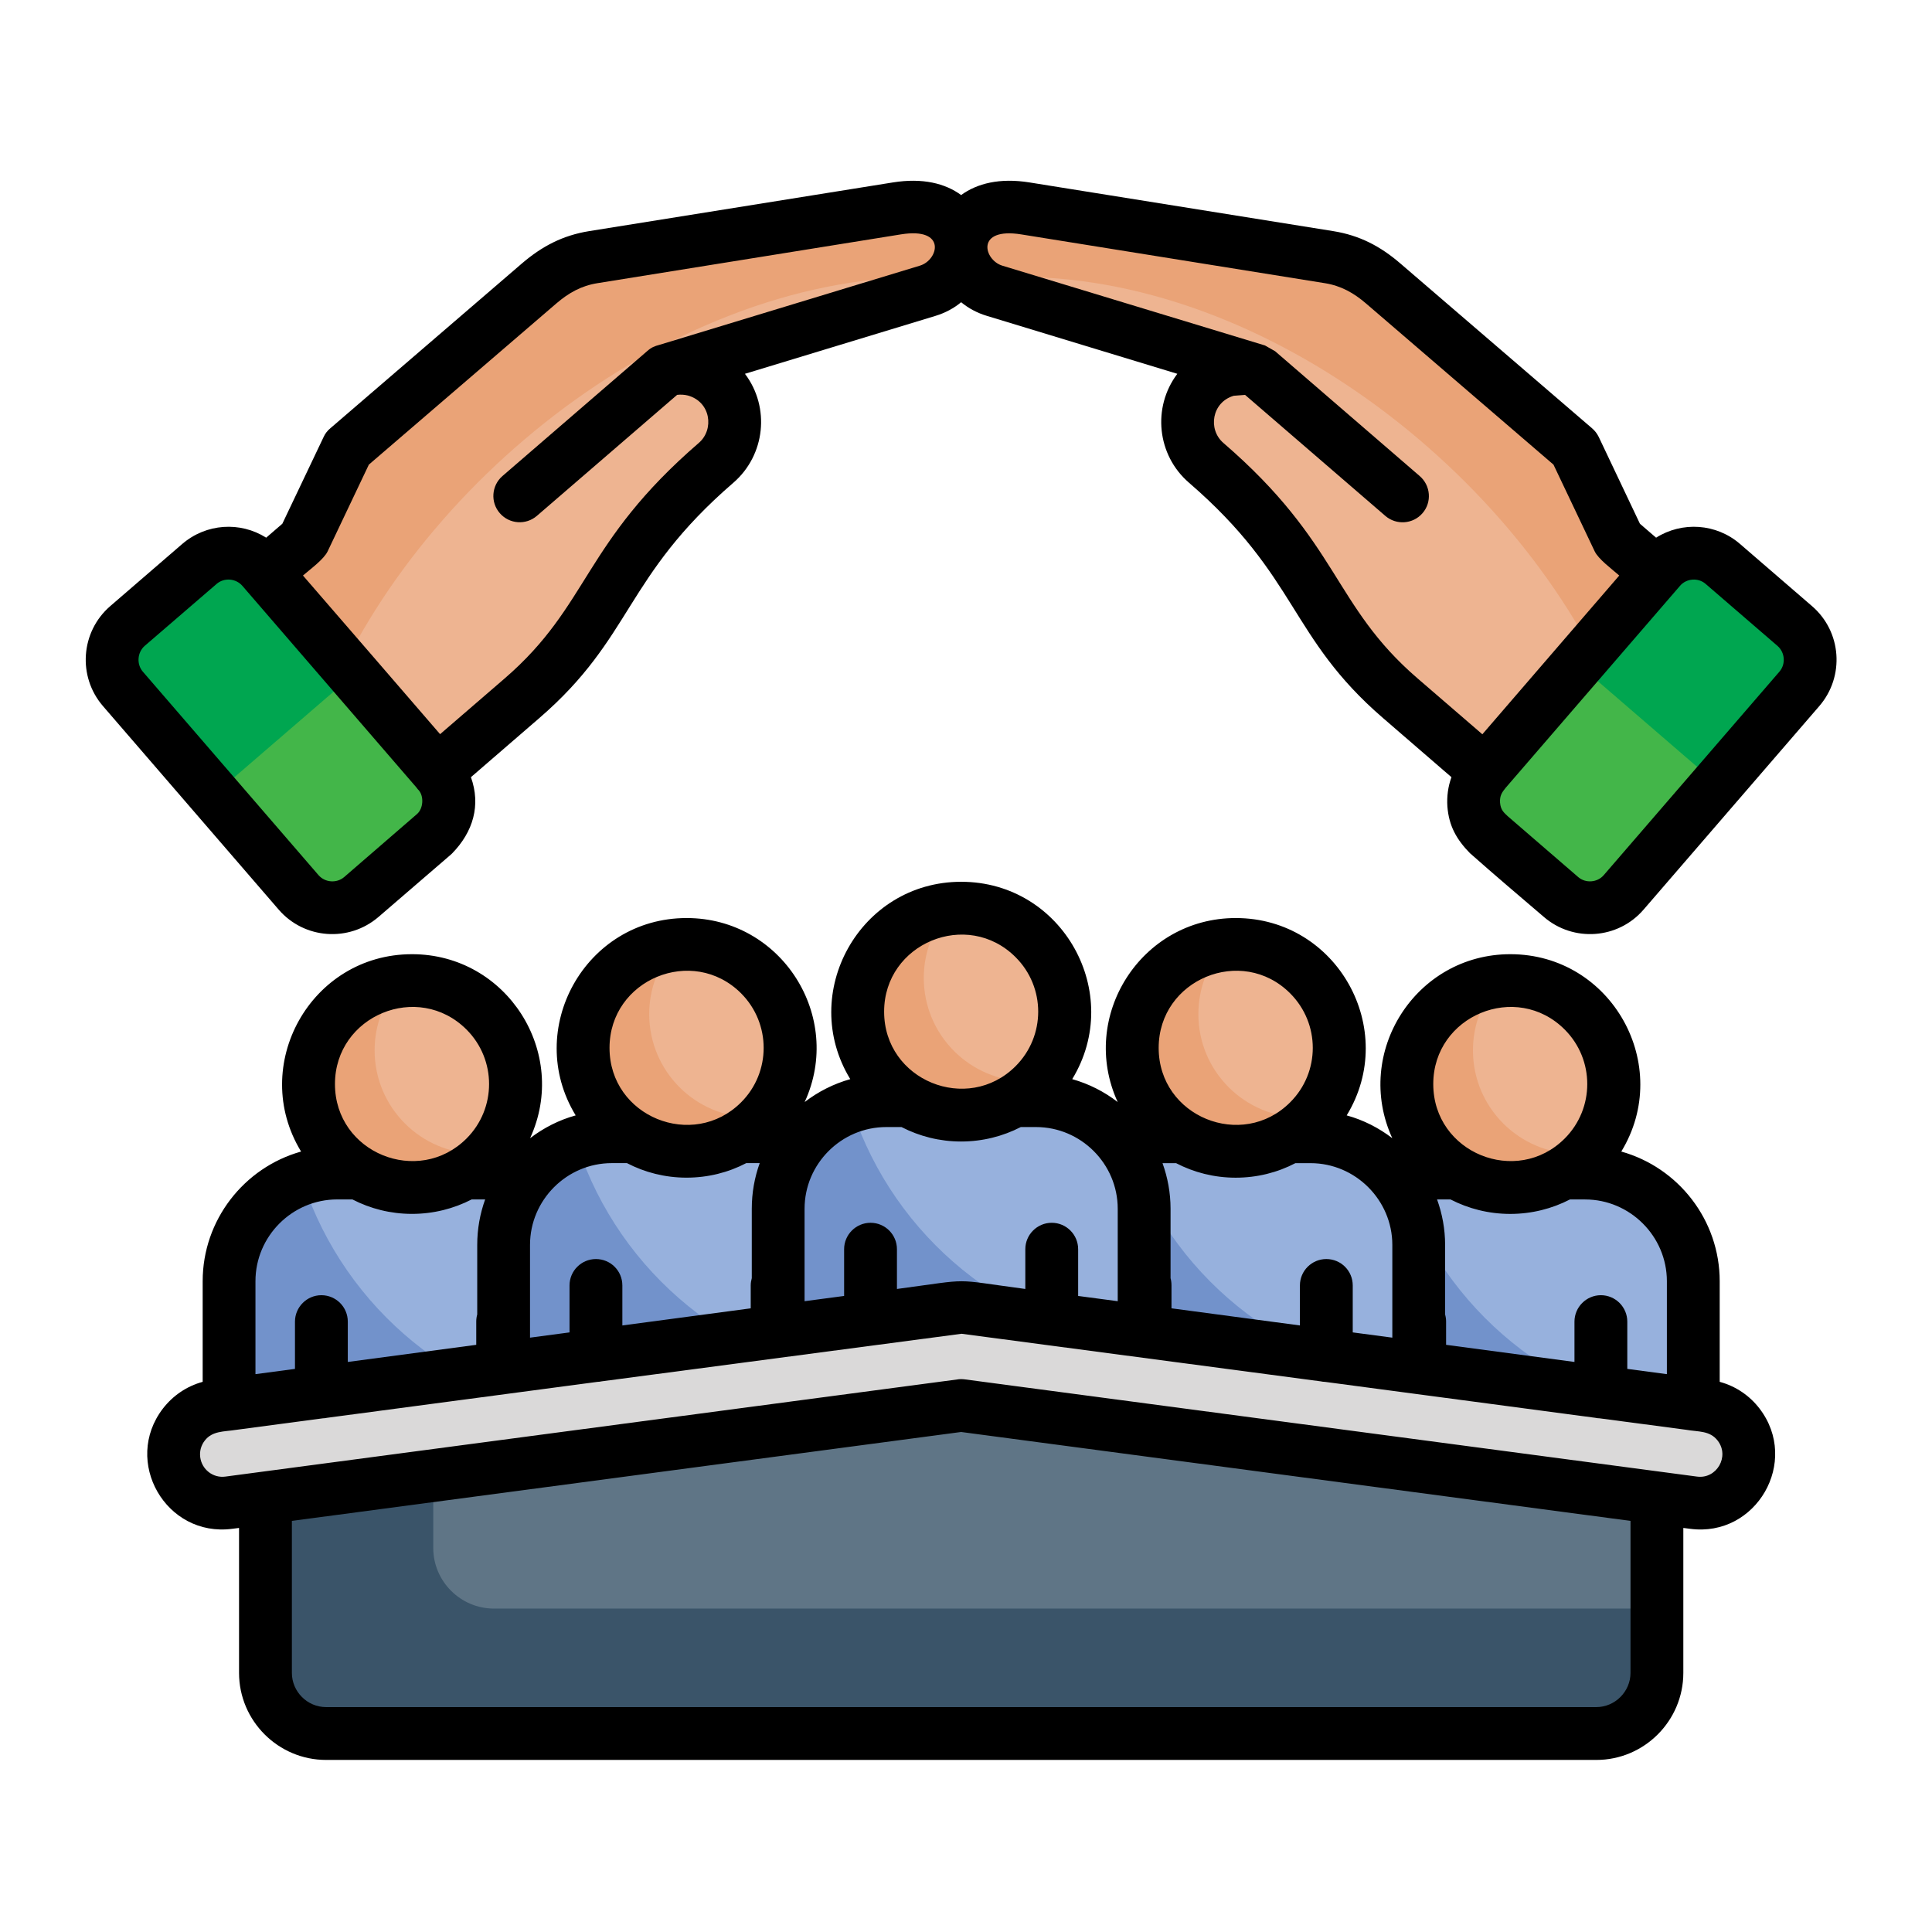 <svg xmlns="http://www.w3.org/2000/svg" id="Layer_1" viewBox="0 0 512 512"><g clip-rule="evenodd" fill-rule="evenodd"><path d="m92.17 310.87h39.66c15.76 0 28.66 12.9 28.66 28.66v29.42c0 5.3-4.34 9.64-9.64 9.64h-77.7c-5.3 0-9.64-4.34-9.64-9.64v-29.42c0-15.77 12.9-28.66 28.66-28.66z" fill="#7292cb"></path><path d="m92.17 310.87h39.66c15.76 0 28.66 12.9 28.66 28.66v29.42c0 2.66-1.08 5.05-2.81 6.8-36.23-3.88-66.16-28.8-77.33-62.31 3.6-1.67 7.63-2.57 11.82-2.57z" fill="#97b1dd"></path><path d="m112.01 259.87c15.14 0 27.41 12.27 27.41 27.41s-12.27 27.41-27.41 27.41-27.41-12.27-27.41-27.41 12.28-27.41 27.41-27.41z" fill="#eaa377"></path><path d="m112.01 259.87c15.14 0 27.41 12.27 27.41 27.41 0 6.77-2.47 12.98-6.55 17.77-1.98.45-4.05.71-6.18.71-15.14 0-27.41-12.27-27.41-27.41 0-6.8 2.47-12.98 6.55-17.77 1.99-.45 4.06-.71 6.18-.71z" fill="#eeb491"></path><path d="m164.94 301.26h39.66c15.76 0 28.66 12.9 28.66 28.66v29.45c0 5.3-4.34 9.64-9.64 9.64h-77.7c-5.3 0-9.64-4.34-9.64-9.64v-29.45c0-15.77 12.9-28.66 28.66-28.66z" fill="#7292cb"></path><path d="m164.94 301.26h39.66c15.76 0 28.66 12.9 28.66 28.66v29.45c0 2.64-1.08 5.05-2.81 6.77-36.23-3.85-66.19-28.77-77.33-62.31 3.6-1.64 7.62-2.57 11.82-2.57z" fill="#97b1dd"></path><path d="m184.78 250.29c15.14 0 27.41 12.27 27.41 27.41s-12.27 27.41-27.41 27.41-27.41-12.27-27.41-27.41 12.27-27.41 27.41-27.41z" fill="#eaa377"></path><path d="m184.78 250.29c15.14 0 27.41 12.27 27.41 27.41 0 6.77-2.47 12.98-6.55 17.77-1.98.45-4.05.68-6.18.68-15.14 0-27.41-12.25-27.41-27.41 0-6.77 2.47-12.98 6.55-17.77 1.98-.45 4.05-.68 6.18-.68z" fill="#eeb491"></path><path d="m383.23 310.87h39.66c15.76 0 28.66 12.9 28.66 28.66v29.42c0 5.3-4.34 9.64-9.64 9.64h-77.7c-5.3 0-9.64-4.34-9.64-9.64v-29.42c0-15.77 12.9-28.66 28.66-28.66z" fill="#7292cb"></path><path d="m383.23 310.87h39.66c15.76 0 28.66 12.9 28.66 28.66v29.42c0 2.66-1.08 5.05-2.81 6.8-36.26-3.88-66.19-28.8-77.33-62.31 3.6-1.67 7.6-2.57 11.82-2.57z" fill="#97b1dd"></path><path d="m403.05 259.87c15.14 0 27.41 12.27 27.41 27.41s-12.27 27.41-27.41 27.41-27.41-12.27-27.41-27.41 12.27-27.41 27.41-27.41z" fill="#eaa377"></path><path d="m403.05 259.87c15.14 0 27.41 12.27 27.41 27.41 0 6.77-2.47 12.98-6.55 17.77-1.98.45-4.03.71-6.15.71-15.14 0-27.41-12.27-27.41-27.41 0-6.8 2.47-12.98 6.55-17.77 1.98-.45 4.05-.71 6.15-.71z" fill="#eeb491"></path><path d="m310.47 301.26h39.66c15.76 0 28.66 12.9 28.66 28.66v29.45c0 5.3-4.34 9.64-9.64 9.64h-77.7c-5.3 0-9.64-4.34-9.64-9.64v-29.45c0-15.77 12.9-28.66 28.66-28.66z" fill="#7292cb"></path><path d="m310.47 301.26h39.66c15.76 0 28.66 12.9 28.66 28.66v29.45c0 2.64-1.08 5.05-2.81 6.77-36.26-3.85-66.19-28.77-77.33-62.31 3.6-1.64 7.59-2.57 11.82-2.57z" fill="#97b1dd"></path><path d="m330.28 250.29c15.17 0 27.41 12.27 27.41 27.41s-12.25 27.41-27.41 27.41c-15.14 0-27.41-12.27-27.41-27.41s12.27-27.41 27.41-27.41z" fill="#eaa377"></path><path d="m330.28 250.29c15.17 0 27.41 12.27 27.41 27.41 0 6.77-2.44 12.98-6.52 17.77-1.98.45-4.05.68-6.18.68-15.14 0-27.41-12.25-27.41-27.41 0-6.77 2.47-12.98 6.55-17.77 1.98-.45 4.05-.68 6.15-.68z" fill="#eeb491"></path><path d="m237.7 291.68h39.66c15.76 0 28.66 12.9 28.66 28.66v29.45c0 5.3-4.34 9.64-9.64 9.64h-77.7c-5.3 0-9.64-4.34-9.64-9.64v-29.45c0-15.77 12.9-28.66 28.66-28.66z" fill="#7292cb"></path><path d="m237.7 291.68h39.66c15.76 0 28.66 12.9 28.66 28.66v29.45c0 2.64-1.08 5.05-2.81 6.77-36.26-3.85-66.19-28.8-77.33-62.31 3.6-1.64 7.6-2.57 11.82-2.57z" fill="#97b1dd"></path><path d="m257.54 240.68c15.14 0 27.41 12.27 27.41 27.41 0 15.17-12.27 27.41-27.41 27.41-15.17 0-27.41-12.25-27.41-27.41 0-15.14 12.25-27.41 27.41-27.41z" fill="#eaa377"></path><path d="m257.54 240.68c15.14 0 27.41 12.27 27.41 27.41 0 6.8-2.47 13.01-6.55 17.8-1.98.45-4.05.68-6.18.68-15.14 0-27.41-12.27-27.41-27.41 0-6.77 2.47-12.98 6.55-17.77 1.99-.45 4.06-.71 6.18-.71z" fill="#eeb491"></path><path d="m441.91 396.95v46.37c0 8.84-7.23 16.07-16.07 16.07h-336.62c-8.84 0-16.07-7.23-16.07-16.07v-46.37l184.39-24.49z" fill="#3a5469"></path><path d="m441.91 396.95v29.34h-311.02c-8.84 0-16.07-7.23-16.07-16.04v-18.82l142.72-18.96z" fill="#5f7586"></path></g><path d="m63.46 398.23c-7.09.94-13.58-4.05-14.51-11.14-.91-7.09 4.08-13.58 11.17-14.51l195.76-25.99c1.22-.17 2.44-.14 3.63.06l195.45 25.94c7.09.94 12.1 7.43 11.17 14.51-.94 7.09-7.43 12.08-14.51 11.14l-194.06-25.77z" fill="#dad9d9"></path><path clip-rule="evenodd" d="m336.06 98.24-69.65-21.17c-13.15-4-12.7-25.17 8.16-21.83l80.48 12.93c5.58.88 10.01 3.26 14.31 6.97l50.8 43.65 11.57 24.32 40 34.53-45.41 52.64-52.41-45.24c-23.75-20.49-21.46-36.51-51.45-62.39-5.92-5.13-6.6-14.17-1.47-20.13 3.82-4.42 9.8-5.92 15.07-4.28z" fill="#eeb491" fill-rule="evenodd"></path><path clip-rule="evenodd" d="m420.17 118.79 11.57 24.32 17.83 15.36-13.67 15.03c-1.33 4.96-3 9.04-8.39 10.52-26.62-61.03-97.99-115.37-166.65-110.32-6.63-6.92-3.83-20.72 12.81-18.57l.91.11 80.99 13.01c5.33.91 9.81 3.43 13.8 6.89z" fill="#eaa377" fill-rule="evenodd"></path><path clip-rule="evenodd" d="m416.48 237.7-19.08-16.44c-4.9-4.25-5.44-11.74-1.22-16.64l46.57-53.94c4.25-4.9 11.74-5.47 16.64-1.22l19.05 16.44c4.93 4.25 5.47 11.74 1.22 16.64l-46.54 53.94c-4.25 4.91-11.73 5.48-16.64 1.22z" fill="#43b649" fill-rule="evenodd"></path><path clip-rule="evenodd" d="m419.74 177.33 23.02-26.65c4.25-4.9 11.74-5.47 16.64-1.22l19.05 16.44c4.93 4.25 5.47 11.74 1.22 16.64l-22.99 26.65z" fill="#00a650" fill-rule="evenodd"></path><path clip-rule="evenodd" d="m179 98.24 69.68-21.17c13.12-4 12.67-25.17-8.19-21.83l-80.45 12.93c-5.61.88-10.03 3.26-14.34 6.97l-50.8 43.65-11.57 24.32-40 34.53 45.41 52.64 52.41-45.24c23.75-20.49 21.46-36.51 51.45-62.39 5.92-5.13 6.6-14.17 1.47-20.13-3.82-4.42-9.8-5.92-15.07-4.28z" fill="#eeb491" fill-rule="evenodd"></path><path clip-rule="evenodd" d="m94.89 118.79-11.57 24.32-17.82 15.37 13.66 15.02c1.33 4.96 3 9.04 8.39 10.52 26.62-61.03 97.99-115.37 166.65-110.32 6.63-6.92 3.83-20.72-12.81-18.57l-.91.11-80.99 13.01c-5.33.91-9.81 3.43-13.8 6.89z" fill="#eaa377" fill-rule="evenodd"></path><path clip-rule="evenodd" d="m98.58 237.7 19.08-16.44c4.9-4.25 5.44-11.74 1.22-16.64l-46.58-53.94c-4.22-4.9-11.71-5.47-16.64-1.22l-19.05 16.44c-4.9 4.25-5.47 11.74-1.22 16.64l46.57 53.94c4.23 4.91 11.71 5.48 16.62 1.22z" fill="#43b649" fill-rule="evenodd"></path><path clip-rule="evenodd" d="m95.32 177.33-23.02-26.65c-4.22-4.9-11.71-5.47-16.64-1.22l-19.05 16.44c-4.9 4.25-5.47 11.74-1.22 16.64l22.99 26.65z" fill="#00a650" fill-rule="evenodd"></path><path d="m91.21 232.43 19.3-16.7c1.67-1.45 1.87-4.65.48-6.29-.23-.2-.4-.43-.57-.68l-46.2-53.52c-1.73-1.98-4.82-2.21-6.8-.51l-19.08 16.44c-1.96 1.73-2.18 4.82-.51 6.8l46.57 53.94c1.73 2 4.82 2.22 6.81.52zm28.2-5.89-19.08 16.44c-7.85 6.77-19.7 5.92-26.48-1.93l-46.57-53.94c-6.77-7.85-5.9-19.7 1.93-26.48l19.08-16.47c6.35-5.47 15.39-6.01 22.25-1.67l4.28-3.69 10.94-22.99c.4-.88.99-1.67 1.79-2.32l50.77-43.68c5.33-4.56 10.8-7.43 17.8-8.56l80.48-12.9c7.94-1.28 13.95.28 18.11 3.34 4.2-3.06 10.2-4.62 18.14-3.34l80.48 12.9c7 1.13 12.47 4 17.77 8.56l50.8 43.68c.77.65 1.36 1.45 1.79 2.32l10.91 22.99 4.28 3.69c6.89-4.34 15.93-3.8 22.25 1.67l19.08 16.47c7.85 6.77 8.7 18.62 1.93 26.48l-46.57 53.94c-6.75 7.85-18.62 8.7-26.45 1.93-6.49-5.56-13.07-11.11-19.45-16.78h-.03c-3.69-3.77-5.67-7.34-6.07-12.5-.17-2.61.17-5.24 1.08-7.74l-18.11-15.65c-24.94-21.51-22.42-37.33-51.45-62.39-8.48-7.31-9.78-19.96-3.09-28.86l-50.43-15.34c-2.64-.79-4.93-2.04-6.86-3.63-1.9 1.59-4.2 2.83-6.83 3.63l-50.46 15.34c6.72 8.9 5.39 21.54-3.06 28.86-29.03 25.06-26.53 40.88-51.45 62.39l-18.11 15.65c2.66 7.4.62 14.49-5.02 20.24zm-39.12-74.02c12.1 14 24.26 28.01 36.34 42.04l17.15-14.8c22.51-19.45 20.55-35.74 51.42-62.39 4.14-3.57 3.15-10.89-2.92-12.56-.94-.23-1.9-.28-2.83-.17l-37.16 32.06c-2.92 2.52-7.31 2.21-9.84-.71-2.52-2.89-2.21-7.31.71-9.84l38.32-33.08c1.19-1.05 1.98-1.33 3.34-1.7l69-20.98c4.9-1.5 7.14-10.23-5.05-8.28l-80.47 12.94c-4.25.68-7.63 2.58-10.89 5.39l-49.66 42.69-10.91 22.96c-.99 2.1-4.48 4.65-6.55 6.43zm312.55 42.07 36.28-42.07c-2.04-1.79-5.53-4.34-6.52-6.43l-10.91-22.96-49.66-42.69c-3.26-2.81-6.66-4.71-10.89-5.39l-80.48-12.93c-12.22-1.96-9.95 6.77-5.05 8.28l69.62 21.15 2.69 1.53 38.32 33.08c2.92 2.52 3.26 6.94.74 9.84-2.52 2.92-6.94 3.23-9.86.71l-37.16-32.06-3 .23c-5.81 1.7-6.92 8.9-2.75 12.5 30.9 26.65 28.91 42.95 51.45 62.39zm6.72 21.71 18.68 16.13c1.96 1.7 5.07 1.47 6.77-.51l46.57-53.94c1.7-1.98 1.47-5.07-.51-6.8l-19.07-16.45c-1.96-1.7-5.07-1.47-6.77.51l-46.2 53.52c-.96 1.19-1.62 2.07-1.5 3.94.16 1.99 1.04 2.64 2.03 3.6zm-338.03 188.85c-17.55 2.3-29.14-17.86-18.34-31.89 2.58-3.34 6.24-5.9 10.52-7.06v-26.67c0-16.16 10.91-30.1 26.08-34.36-13.86-22.76 2.49-52.3 29.4-52.3 25.17 0 41.7 26.14 31.29 48.76 3.57-2.72 7.65-4.82 12.08-6.04-13.86-22.76 2.49-52.3 29.4-52.3 25.17 0 41.7 26.11 31.29 48.76 3.57-2.75 7.65-4.82 12.08-6.07-13.86-22.73 2.49-52.3 29.4-52.3 26.93 0 43.28 29.57 29.42 52.3 4.42 1.25 8.5 3.32 12.05 6.07-10.38-22.65 6.15-48.76 31.29-48.76 26.93 0 43.28 29.54 29.4 52.3 4.45 1.22 8.53 3.32 12.08 6.04-10.37-22.62 6.15-48.76 31.29-48.76 26.9 0 43.28 29.54 29.4 52.3 15.17 4.25 26.08 18.2 26.08 34.36v26.67c4.31 1.16 7.97 3.71 10.54 7.06 10.8 14.06-.85 34.21-18.37 31.89l-1.81-.23v38.41c0 12.7-10.35 23.07-23.05 23.07h-336.63c-12.7 0-23.07-10.37-23.07-23.07v-38.41zm6.18-40.99 10.46-1.39v-12.53c0-3.85 3.15-7 7-7 3.88 0 7 3.15 7 7v10.69l34.04-4.54v-6.15c0-.65.09-1.3.26-1.9v-18.43c0-4.22.74-8.28 2.1-12.05h-3.57c-4.73 2.44-10.12 3.83-15.82 3.83s-11.06-1.39-15.79-3.83h-4.03c-11.91 0-21.66 9.75-21.66 21.66v24.64zm72.76-9.67 10.46-1.39v-12.44c0-3.88 3.15-7 7-7 3.88 0 7 3.12 7 7v10.6l34.02-4.54v-6.07c0-.68.11-1.3.28-1.93v-18.4c0-4.22.74-8.31 2.1-12.08h-3.57c-4.73 2.47-10.12 3.85-15.82 3.85s-11.06-1.39-15.79-3.85h-4.03c-11.91 0-21.66 9.78-21.66 21.66v24.59zm72.77-9.66 10.46-1.39v-12.39c0-3.86 3.15-7 7-7 3.88 0 7 3.15 7 7v10.54c20.64-2.75 13.75-2.69 34.02 0v-10.54c0-3.86 3.15-7 7-7 3.88 0 7 3.15 7 7v12.39l10.49 1.39v-24.49c0-11.91-9.75-21.66-21.66-21.66h-4.03c-4.73 2.44-10.12 3.83-15.82 3.83s-11.06-1.39-15.79-3.83h-4.03c-11.91 0-21.66 9.75-21.66 21.66v24.49zm97.23 1.89 34.02 4.54v-10.6c0-3.88 3.15-7 7-7 3.88 0 7 3.12 7 7v12.44l10.49 1.39v-24.58c0-11.88-9.78-21.66-21.66-21.66h-4.03c-4.73 2.47-10.12 3.85-15.82 3.85s-11.06-1.39-15.79-3.85h-3.6c1.36 3.77 2.13 7.85 2.13 12.08v18.4c.17.62.25 1.25.25 1.93v6.06zm72.76 9.67 34.02 4.54v-10.69c0-3.85 3.15-7 7-7 3.86 0 7 3.15 7 7v12.53l10.49 1.39v-24.63c0-11.91-9.78-21.66-21.66-21.66h-4.03c-4.73 2.44-10.12 3.83-15.82 3.83s-11.08-1.39-15.82-3.83h-3.57c1.36 3.77 2.13 7.82 2.13 12.05v18.43c.17.6.26 1.25.26 1.9zm48.87 46.66-177.39-23.56-177.36 23.56v40.28c0 4.96 4.08 9.07 9.07 9.07h336.61c4.96 0 9.07-4.11 9.07-9.07zm-376.75-12.9c1.19.91 2.75 1.39 4.39 1.16l193.92-25.74c.62-.11 1.3-.11 1.96-.03l194.09 25.77c5.22.71 8.73-5.33 5.5-9.52-2.1-2.72-5.07-2.3-8.42-2.89l-22.88-3.03c-.4 0-.79-.06-1.16-.14l-71.6-9.52c-.4 0-.79-.06-1.16-.14l-95.16-12.61-95.39 12.61c-.37.08-.77.14-1.13.14l-71.63 9.52c-.37.08-.74.14-1.13.14l-23.02 3.06c-3.23.51-6.26.23-8.28 2.86-2.02 2.61-1.51 6.35 1.1 8.36zm213.79-136.49c-12.81-12.81-34.84-3.69-34.84 14.43 0 18.28 22.11 27.18 34.84 14.46 7.99-8 7.99-20.92 0-28.89zm72.76 9.58c-12.81-12.81-34.84-3.69-34.84 14.46 0 18.26 22.11 27.16 34.84 14.43 8-7.97 8-20.89 0-28.89zm72.77 9.61c-12.81-12.84-34.84-3.71-34.84 14.43 0 18.28 22.11 27.18 34.84 14.43 7.96-7.97 7.96-20.89 0-28.86zm-218.27-9.61c-12.84-12.81-34.87-3.69-34.87 14.46 0 18.26 22.11 27.16 34.87 14.43 7.97-7.97 7.97-20.89 0-28.89zm-72.76 9.61c-12.84-12.84-34.87-3.71-34.87 14.43 0 18.28 22.11 27.18 34.87 14.43 7.96-7.97 7.96-20.89 0-28.86z"></path></svg>